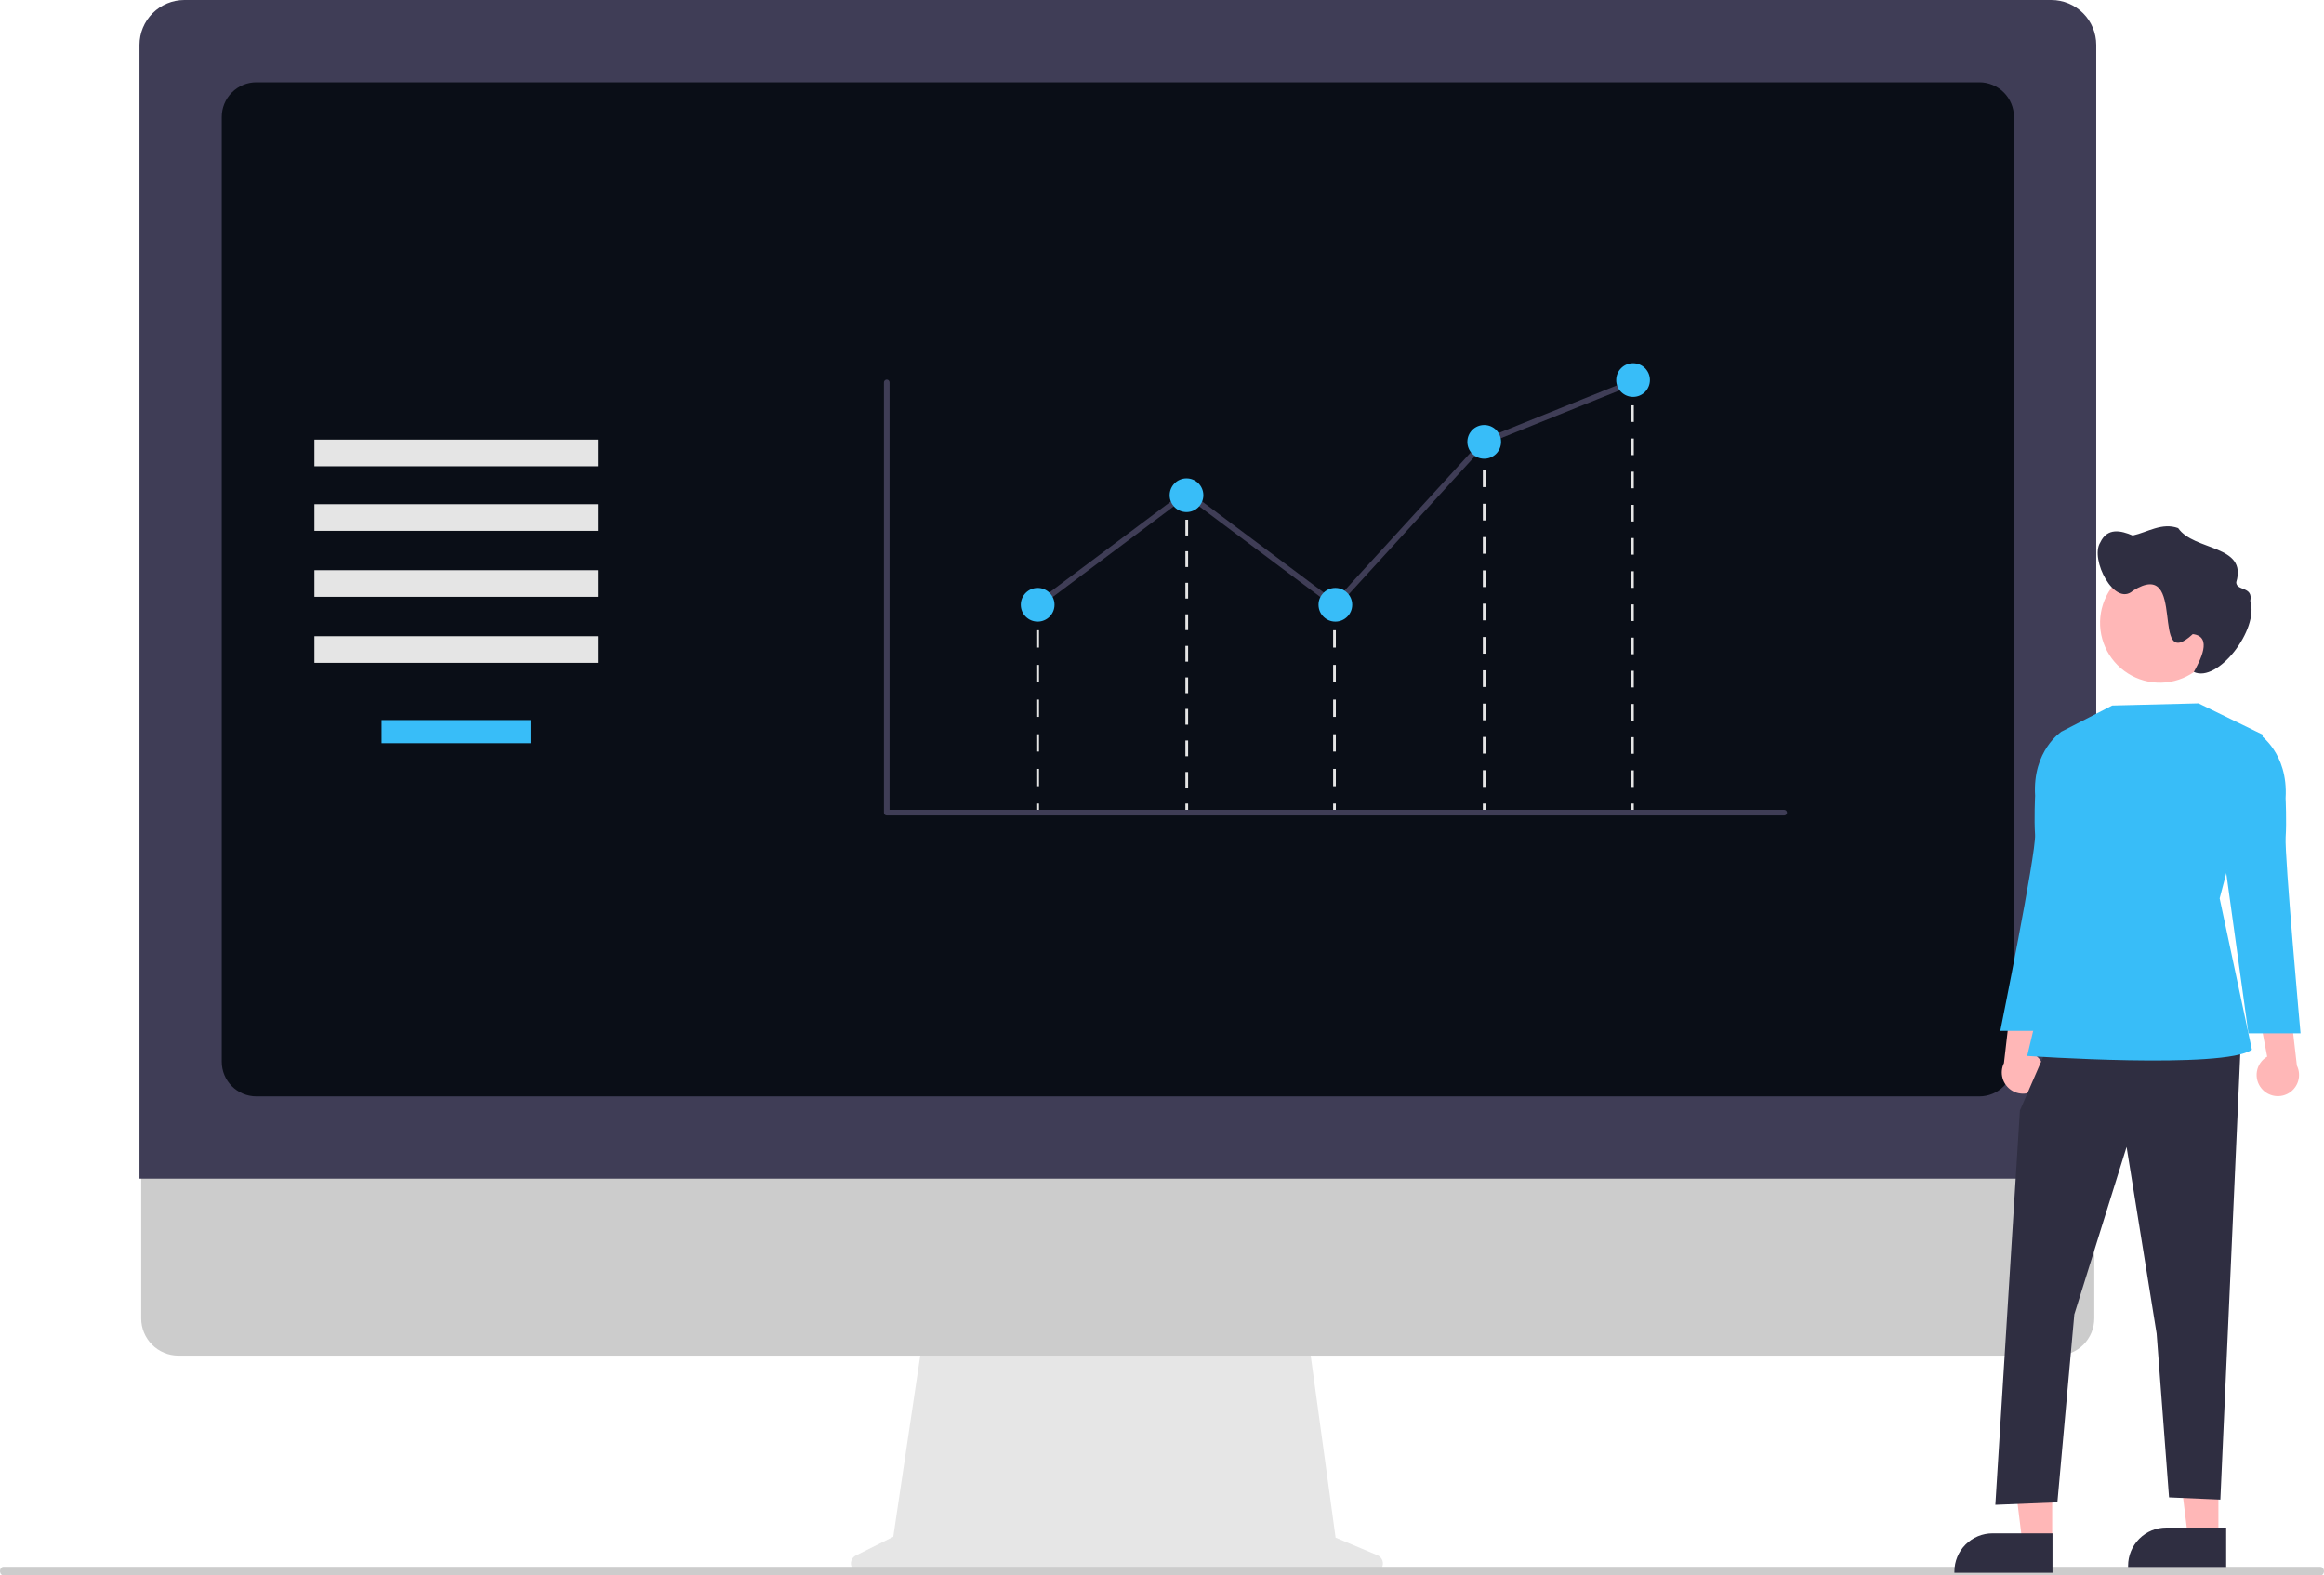 <svg width="810" height="549" viewBox="0 0 810 549" fill="none" xmlns="http://www.w3.org/2000/svg">
<g clip-path="url(#clip0_41_3)">
<path d="M480.096 541.975L465.504 535.83L455.493 462.679H322.189L311.339 535.531L298.283 542.059C297.659 542.371 297.158 542.885 296.862 543.518C296.566 544.15 296.492 544.864 296.653 545.544C296.813 546.224 297.198 546.829 297.746 547.263C298.294 547.696 298.972 547.932 299.67 547.932H478.893C479.609 547.932 480.303 547.684 480.857 547.231C481.411 546.778 481.791 546.147 481.932 545.445C482.074 544.744 481.968 544.015 481.634 543.382C481.299 542.75 480.756 542.252 480.096 541.975Z" fill="#E6E6E6"/>
<path d="M716.988 472.411H62.158C58.723 472.404 55.43 471.033 53.004 468.601C50.577 466.169 49.214 462.874 49.214 459.438V367.098H729.932V459.438C729.932 462.874 728.569 466.169 726.142 468.601C723.716 471.033 720.423 472.404 716.988 472.411Z" fill="#CCCCCC"/>
<path d="M730.616 410.74H48.616V15.639C48.621 11.493 50.27 7.518 53.202 4.586C56.134 1.654 60.109 0.005 64.256 0H714.976C719.123 0.005 723.098 1.654 726.03 4.586C728.962 7.518 730.611 11.493 730.616 15.639V410.74Z" fill="#3F3D56"/>
<path d="M689.883 382.064H89.35C86.153 382.06 83.088 380.789 80.828 378.529C78.567 376.268 77.296 373.204 77.293 370.007V40.733C77.296 37.536 78.567 34.472 80.828 32.211C83.088 29.951 86.153 28.68 89.35 28.676H689.883C693.08 28.68 696.145 29.951 698.405 32.211C700.665 34.472 701.937 37.536 701.94 40.733V370.007C701.937 373.204 700.665 376.268 698.405 378.529C696.144 380.789 693.08 382.06 689.883 382.064Z" fill="#0A0E17"/>
<path d="M808.798 549H1.251C0.979 549.007 0.712 548.902 0.493 548.7C0.274 548.499 0.115 548.212 0.04 547.886C-0.007 547.664 -0.013 547.431 0.024 547.206C0.06 546.981 0.137 546.769 0.25 546.587C0.362 546.405 0.506 546.257 0.671 546.156C0.836 546.054 1.018 546.001 1.202 546.001H808.7C808.987 545.988 809.269 546.097 809.5 546.31C809.73 546.523 809.897 546.828 809.971 547.174C810.01 547.393 810.009 547.62 809.969 547.839C809.928 548.058 809.848 548.263 809.736 548.438C809.623 548.613 809.48 548.754 809.318 548.852C809.156 548.949 808.978 549 808.798 549Z" fill="#CCCCCC"/>
<path d="M208.388 153.203H109.582V162.482H208.388V153.203Z" fill="#E5E5E5"/>
<path d="M208.388 175.706H109.582V184.985H208.388V175.706Z" fill="#E5E5E5"/>
<path d="M208.388 198.706H109.582V207.985H208.388V198.706Z" fill="#E5E5E5"/>
<path d="M208.388 221.706H109.582V230.985H208.388V221.706Z" fill="#E5E5E5"/>
<path d="M184.985 250.932H132.985V258.985H184.985V250.932Z" fill="#38BDF8"/>
<path d="M362.137 210.754H361.192V213.588H362.137V210.754Z" fill="#E5E5E5"/>
<path d="M362.137 273.979H361.192V267.939H362.137V273.979ZM362.137 261.901H361.192V255.861H362.137V261.901ZM362.137 249.822H361.192V243.783H362.137V249.822ZM362.137 237.744H361.192V231.705H362.137V237.744ZM362.137 225.666H361.192V219.627H362.137V225.666Z" fill="#E5E5E5"/>
<path d="M362.137 280.018H361.192V282.852H362.137V280.018Z" fill="#E5E5E5"/>
<path d="M465.591 210.754H464.646V213.588H465.591V210.754Z" fill="#E5E5E5"/>
<path d="M465.591 273.979H464.646V267.939H465.591V273.979ZM465.591 261.901H464.646V255.861H465.591V261.901ZM465.591 249.822H464.646V243.783H465.591V249.822ZM465.591 237.744H464.646V231.705H465.591V237.744ZM465.591 225.666H464.646V219.627H465.591V225.666Z" fill="#E5E5E5"/>
<path d="M465.591 280.018H464.646V282.852H465.591V280.018Z" fill="#E5E5E5"/>
<path d="M517.776 155.306H516.831V158.14H517.776V155.306Z" fill="#E5E5E5"/>
<path d="M517.776 274.214H516.831V268.41H517.776V274.214ZM517.776 262.607H516.831V256.803H517.776V262.607ZM517.776 250.999H516.831V245.196H517.776V250.999ZM517.776 239.392H516.831V233.588H517.776V239.392ZM517.776 227.785H516.831V221.981H517.776V227.785ZM517.776 216.177H516.831V210.374H517.776V216.177ZM517.776 204.57H516.831V198.766H517.776V204.57ZM517.776 192.963H516.831V187.159H517.776V192.963ZM517.776 181.355H516.831V175.551H517.776V181.355ZM517.776 169.748H516.831V163.944H517.776V169.748Z" fill="#E5E5E5"/>
<path d="M517.776 280.018H516.831V282.852H517.776V280.018Z" fill="#E5E5E5"/>
<path d="M569.441 132.631H568.496V135.466H569.441V132.631Z" fill="#E5E5E5"/>
<path d="M569.441 274.236H568.496V268.454H569.441V274.236ZM569.441 262.672H568.496V256.889H569.441V262.672ZM569.441 251.108H568.496V245.325H569.441V251.108ZM569.441 239.543H568.496V233.761H569.441V239.543ZM569.441 227.979H568.496V222.197H569.441V227.979ZM569.441 216.415H568.496V210.633H569.441V216.415ZM569.441 204.851H568.496V199.069H569.441V204.851ZM569.441 193.287H568.496V187.504H569.441V193.287ZM569.441 181.723H568.496V175.94H569.441V181.723ZM569.441 170.158H568.496V164.376H569.441V170.158ZM569.441 158.594H568.496V152.812H569.441V158.594ZM569.441 147.03H568.496V141.248H569.441V147.03Z" fill="#E5E5E5"/>
<path d="M569.441 280.018H568.496V282.852H569.441V280.018Z" fill="#E5E5E5"/>
<path d="M414.1 172.785H413.155V175.619H414.1V172.785Z" fill="#E5E5E5"/>
<path d="M414.1 274.523H413.155V269.029H414.1V274.523ZM414.1 263.534H413.155V258.039H414.1V263.534ZM414.1 252.545H413.155V247.05H414.1V252.545ZM414.1 241.555H413.155V236.061H414.1V241.555ZM414.1 230.566H413.155V225.071H414.1V230.566ZM414.1 219.576H413.155V214.082H414.1V219.576ZM414.1 208.587H413.155V203.092H414.1V208.587ZM414.1 197.598H413.155V192.103H414.1V197.598ZM414.1 186.608H413.155V181.114H414.1V186.608Z" fill="#E5E5E5"/>
<path d="M414.1 280.018H413.155V282.852H414.1V280.018Z" fill="#E5E5E5"/>
<path d="M621.842 284.168H309.061C308.801 284.168 308.552 284.065 308.369 283.882C308.185 283.698 308.082 283.449 308.082 283.189V133.273C308.082 133.014 308.185 132.765 308.369 132.581C308.552 132.398 308.801 132.294 309.061 132.294C309.321 132.294 309.57 132.398 309.753 132.581C309.937 132.765 310.04 133.014 310.04 133.273V282.21H621.842C622.102 282.21 622.351 282.314 622.534 282.497C622.718 282.681 622.821 282.93 622.821 283.189C622.821 283.449 622.718 283.698 622.534 283.882C622.351 284.065 622.102 284.168 621.842 284.168Z" fill="#3F3D56"/>
<path d="M465.548 212.069L413.544 173.118L362.251 211.537L361.077 209.97L413.544 170.672L465.3 209.438L516.731 153.155L516.938 153.071L568.817 132.168L569.549 133.985L517.876 154.804L465.548 212.069Z" fill="#3F3D56"/>
<path d="M361.664 216.627C364.908 216.627 367.538 213.997 367.538 210.754C367.538 207.51 364.908 204.88 361.664 204.88C358.421 204.88 355.791 207.51 355.791 210.754C355.791 213.997 358.421 216.627 361.664 216.627Z" fill="#38BDF8"/>
<path d="M413.544 178.451C416.788 178.451 419.417 175.822 419.417 172.578C419.417 169.334 416.788 166.705 413.544 166.705C410.3 166.705 407.671 169.334 407.671 172.578C407.671 175.822 410.3 178.451 413.544 178.451Z" fill="#38BDF8"/>
<path d="M465.424 216.627C468.667 216.627 471.297 213.997 471.297 210.754C471.297 207.51 468.667 204.88 465.424 204.88C462.18 204.88 459.551 207.51 459.551 210.754C459.551 213.997 462.18 216.627 465.424 216.627Z" fill="#38BDF8"/>
<path d="M517.304 159.853C520.547 159.853 523.177 157.223 523.177 153.98C523.177 150.736 520.547 148.106 517.304 148.106C514.06 148.106 511.43 150.736 511.43 153.98C511.43 157.223 514.06 159.853 517.304 159.853Z" fill="#38BDF8"/>
<path d="M569.183 138.318C572.427 138.318 575.056 135.688 575.056 132.445C575.056 129.201 572.427 126.571 569.183 126.571C565.94 126.571 563.31 129.201 563.31 132.445C563.31 135.688 565.94 138.318 569.183 138.318Z" fill="#38BDF8"/>
<path d="M710.769 378.447C711.46 377.625 711.962 376.661 712.24 375.624C712.518 374.587 712.565 373.501 712.378 372.444C712.191 371.386 711.774 370.383 711.158 369.504C710.541 368.625 709.739 367.891 708.808 367.356L713.69 341.713L701.169 346.931L698.453 370.482C697.657 372.105 697.484 373.964 697.966 375.706C698.449 377.449 699.555 378.953 701.073 379.935C702.591 380.917 704.417 381.308 706.204 381.034C707.991 380.759 709.615 379.839 710.769 378.447Z" fill="#FFB7B7"/>
<path d="M773.2 535.797H762.598L757.554 494.903L773.202 494.904L773.2 535.797Z" fill="#FFB7B7"/>
<path d="M775.903 546.074L741.718 546.073V545.641C741.718 542.112 743.12 538.728 745.616 536.232C748.111 533.737 751.495 532.335 755.024 532.335L775.904 532.336L775.903 546.074Z" fill="#2F2E41"/>
<path d="M715.26 535.797H704.658L699.614 494.903L715.262 494.904L715.26 535.797Z" fill="#FFB7B7"/>
<path d="M715.369 548.074L681.184 548.073V547.641C681.184 544.112 682.586 540.728 685.081 538.232C687.577 535.737 690.961 534.335 694.49 534.335L715.37 534.336L715.369 548.074Z" fill="#2F2E41"/>
<path d="M714.391 363.083L704.014 386.99L695.453 524.403L717.073 523.538L722.978 458.033L741.192 399.689L751.664 464.733L755.988 521.808L773.877 522.583L781.005 363.083H714.391Z" fill="#2F2E41"/>
<path d="M766.264 245.113L736.187 245.866L718.529 254.931L717.56 321.81L706.547 367.985C706.547 367.985 775.358 372.721 784.87 365.803L773.628 313.051L788.706 256.042L766.264 245.113Z" fill="#38BDF8"/>
<path d="M721.741 255.976L718.529 254.931C718.529 254.931 708.337 261.471 709.307 277.284C709.307 277.284 708.925 285.467 709.29 290.913C709.708 297.159 697.183 359.23 697.183 359.23H715.343L723.126 303.02L721.741 255.976Z" fill="#38BDF8"/>
<path d="M788.235 379.312C787.544 378.49 787.042 377.526 786.764 376.489C786.486 375.452 786.439 374.366 786.626 373.308C786.813 372.251 787.23 371.247 787.846 370.368C788.463 369.489 789.265 368.756 790.196 368.221L785.314 342.578L797.835 347.796L800.551 371.347C801.347 372.97 801.52 374.829 801.038 376.571C800.555 378.313 799.449 379.818 797.931 380.8C796.413 381.782 794.587 382.173 792.8 381.898C791.013 381.624 789.389 380.704 788.235 379.312Z" fill="#FFB7B7"/>
<path d="M784.181 256.841L787.393 255.795C787.393 255.795 797.585 262.336 796.615 278.149C796.615 278.149 796.997 286.332 796.632 291.778C796.214 298.024 801.821 360.095 801.821 360.095H783.661L775.878 303.885L784.181 256.841Z" fill="#38BDF8"/>
<path d="M773.647 217.054C773.647 221.178 772.424 225.209 770.133 228.638C767.842 232.067 764.586 234.739 760.776 236.317C756.966 237.895 752.774 238.308 748.73 237.504C744.685 236.699 740.97 234.713 738.054 231.798C735.138 228.882 733.153 225.167 732.348 221.122C731.544 217.078 731.957 212.885 733.535 209.076C735.113 205.266 737.785 202.01 741.214 199.719C744.642 197.428 748.674 196.205 752.797 196.205C755.529 196.198 758.234 196.729 760.76 197.768C763.286 198.807 765.583 200.333 767.519 202.26C769.455 204.186 770.993 206.475 772.044 208.996C773.095 211.516 773.64 214.219 773.647 216.951C773.647 216.985 773.647 217.02 773.647 217.054Z" fill="#FFB7B7"/>
<path d="M732.017 189.049C734.459 183.797 739.186 184.836 743.32 186.616C748.554 185.455 753.533 181.979 759.173 184.035C764.729 192.115 783.382 189.738 779.414 202.893C779.408 206.045 785.345 204.21 784.309 209.373C787.454 219.309 772.957 238.125 764.635 234.163C766.693 230.39 771.395 221.823 764.264 220.973C748.923 235.246 762.681 193.792 743.406 205.848C737.024 211.688 728.287 194.891 732.017 189.049Z" fill="#2F2E41"/>
</g>
<defs>
<clipPath id="clip0_41_3">
<rect width="810" height="549" fill="white"/>
</clipPath>
</defs>
</svg>
